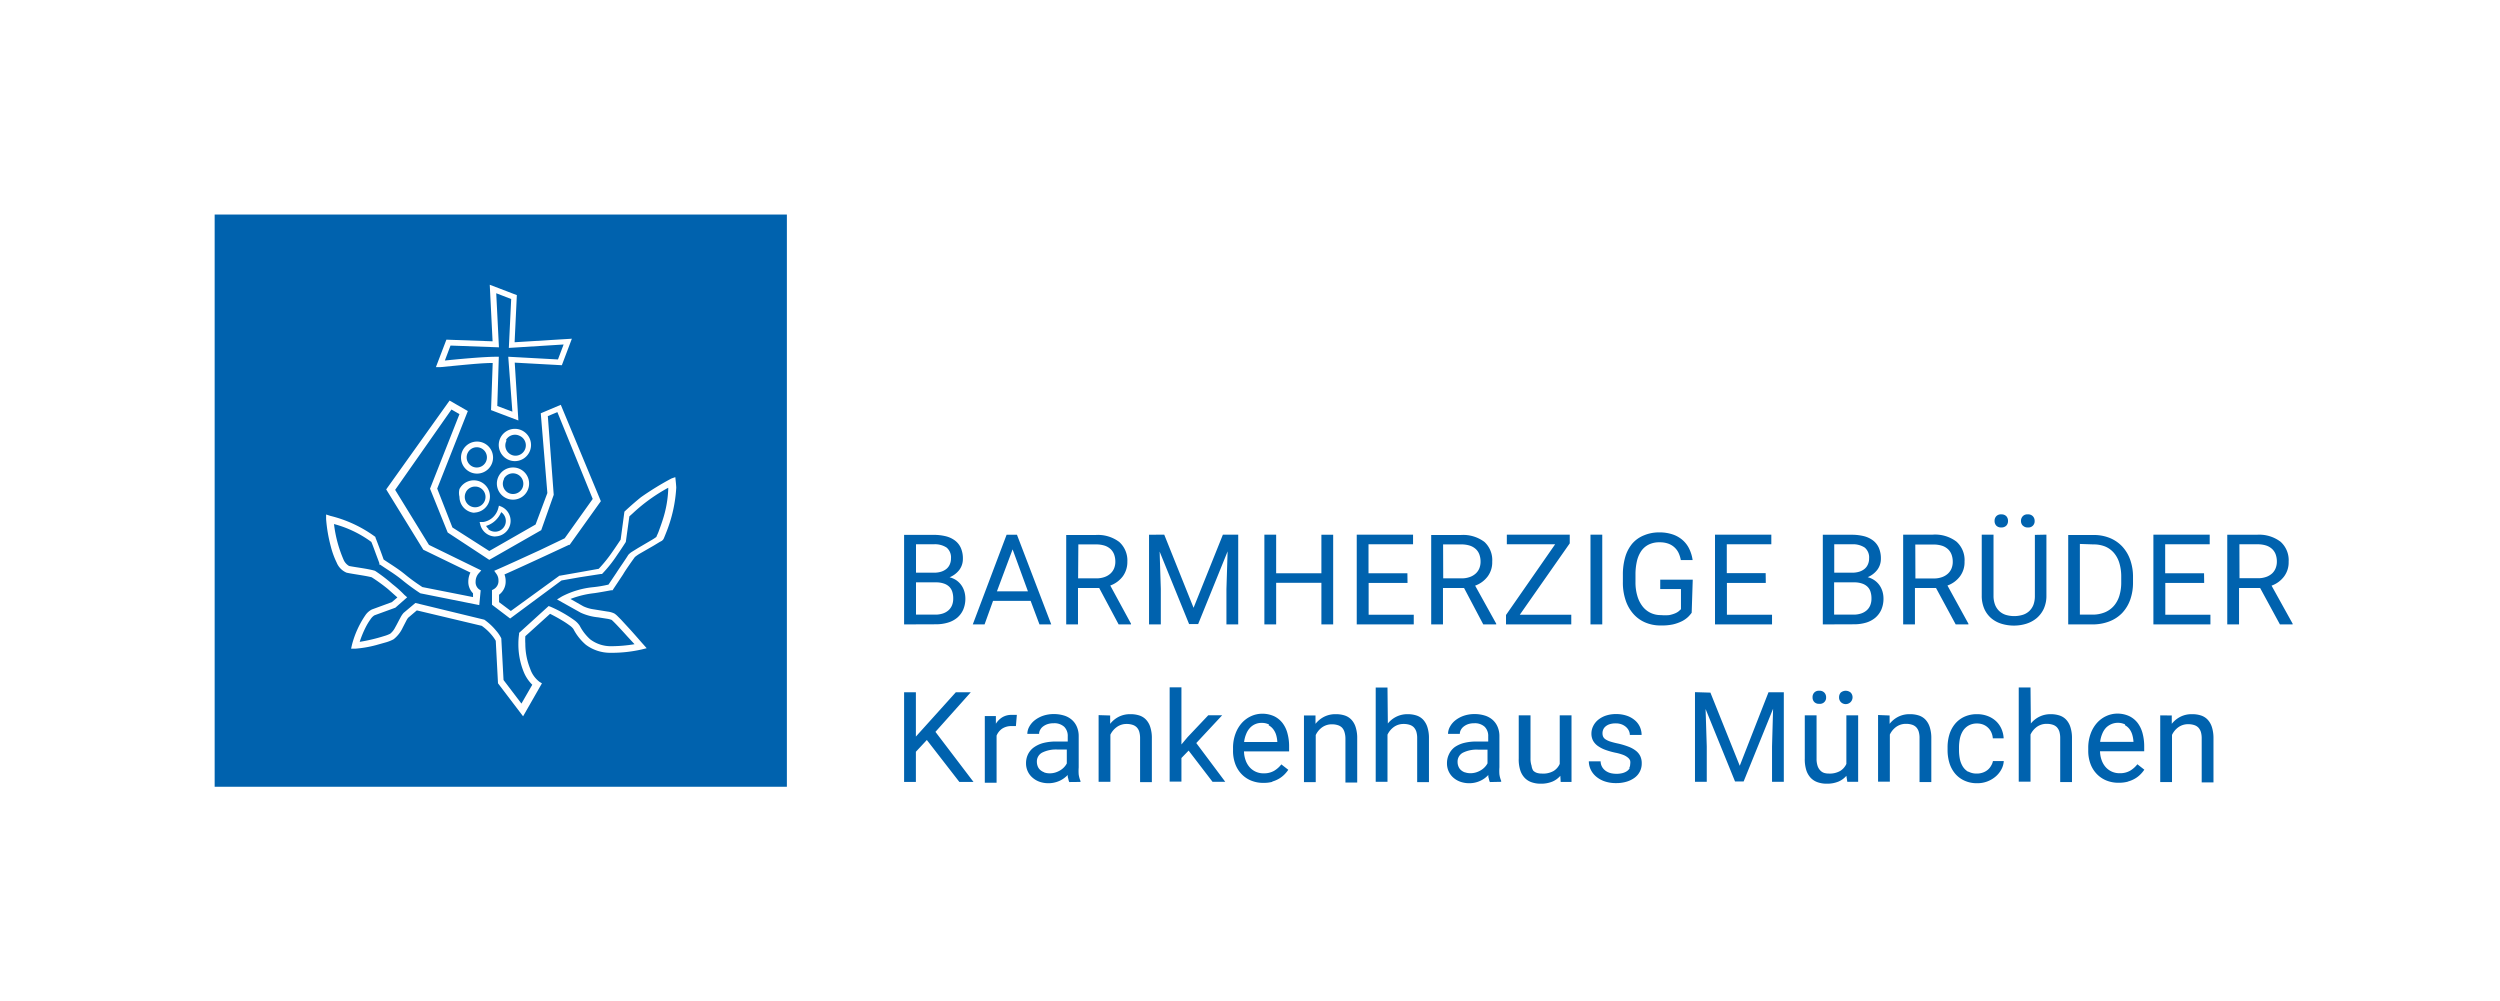 <svg id="Ebene_1" data-name="Ebene 1" xmlns="http://www.w3.org/2000/svg" width="212.2" height="85" viewBox="0 0 212.2 85"><defs><style>.cls-1,.cls-3{fill:#fff;}.cls-1{isolation:isolate;}.cls-2{fill:#0062ae;}</style></defs><title>logo-muenchen</title><rect class="cls-1" width="212.2" height="85"/><rect class="cls-2" x="18.22" y="18.21" width="48.57" height="48.57"/><path class="cls-3" d="M42.79,40.64a.89.89,0,0,0-.11.42.88.88,0,0,0,.46.77.86.86,0,0,0,.41.1.88.88,0,0,0,.77-.46.89.89,0,0,0,.1-.42.88.88,0,0,0-1.65-.42m.77,1.78a1.36,1.36,0,1,1,0-2.73,1.34,1.34,0,0,1,.65.16,1.36,1.36,0,0,1,.72,1.2,1.36,1.36,0,0,1-1.36,1.37ZM41.42,44.9a.91.91,0,0,0,1.21-1.36l-.09-.07h0a1.92,1.92,0,0,1-.28.48,2,2,0,0,1-1,.69.9.9,0,0,0,.24.28m.56.62a1.33,1.33,0,0,1-1.29-1l-.06-.23H41a1.54,1.54,0,0,0,1-.58,1.59,1.59,0,0,0,.29-.58l.06-.23.22.09A1.32,1.32,0,0,1,42,45.53Zm-2.5-3.79a.86.86,0,0,0-.11.42.88.88,0,1,0,1.29-.77.86.86,0,0,0-.41-.1.88.88,0,0,0-.78.46Zm.77,1.78A1.36,1.36,0,0,1,39,42.17h0a1.34,1.34,0,0,1,0-.66,1.37,1.37,0,1,1,1.2,2ZM43,37.39a.87.87,0,0,0,.34,1.18h0a.84.84,0,0,0,.41.11A.88.88,0,0,0,44.12,37a.87.87,0,0,0-.41-.1.88.88,0,0,0-.77.46m.77,1.78a1.37,1.37,0,1,1,1.2-.72A1.37,1.37,0,0,1,43.71,39.14Zm-4-.72a.86.86,0,0,0-.1.41.86.86,0,1,0,.1-.41m.77,1.78a1.36,1.36,0,1,1,1.37-1.36A1.36,1.36,0,0,1,40.48,40.2Zm1.73-5.74,1.28.48-.35-4.66,4.22.23.48-1.27-4.65.29.2-4.15-1.27-.49.23,4.59-4.11-.15-.48,1.27c.89-.09,3.09-.31,4.33-.32h.25ZM44,35.69l-2.32-.88.14-4c-.76,0-1.79.1-2.66.18l-1.76.17H37l.89-2.33,3.92.14-.24-4.8,2.3.88-.19,4,4.86-.3L47.69,31l-4-.22ZM41.11,52.6h0a5.05,5.05,0,0,1,1,.93,3.14,3.14,0,0,1,.44.65h0l.19,3.54,1.52,2,.92-1.6A3.22,3.22,0,0,1,44.44,57,6.23,6.23,0,0,1,44,54.64a5.74,5.74,0,0,1,.06-.82v-.1l2.51-2.28.16.06a10.76,10.76,0,0,1,2,1.13,1.78,1.78,0,0,1,.48.49,4,4,0,0,0,.89,1.15,2.89,2.89,0,0,0,1.76.58,12.26,12.26,0,0,0,2-.17L53.23,54c-.5-.56-1.09-1.19-1.31-1.38h0a1.84,1.84,0,0,0-.39-.1l-.76-.12a4.57,4.57,0,0,1-1.49-.4l-2-1.12.41-.25a7.27,7.27,0,0,1,2.65-.79,10.22,10.22,0,0,0,1.31-.22l.67-1c.22-.35.84-1.23,1-1.51a1.38,1.38,0,0,1,.33-.28l.5-.31,1.14-.67a4.2,4.2,0,0,0,.43-.28c0-.06.1-.22.18-.44s.23-.62.35-1a9.55,9.55,0,0,0,.47-2.6v-.13a14.53,14.53,0,0,0-3,2.16l-.3.27L53.12,46h0s-.32.51-.73,1.1a11,11,0,0,1-1.29,1.62H51L49.19,49l-1.53.27L43.3,52.5l-1.54-1.17V50.09l.15-.08a.79.79,0,0,0,.4-.74.94.94,0,0,0-.16-.54l-.2-.28.32-.14c.94-.41,2.37-1.07,3.57-1.62l2.09-1,2.38-3.34-3-7.37-.81.34L47,42l-1.06,3-4.41,2.52L38,45.2,36.5,41.48,39,35.15l-.68-.39-4.78,6.82,2.87,4.67,4.44,2.17-.24.27a1.08,1.08,0,0,0-.24.69.75.75,0,0,0,.29.64l.14.09-.12,1.25-5-1h0a17.68,17.68,0,0,1-1.52-1.11c-.63-.52-1.3-.91-1.89-1.32l-.07,0V47.8L31.9,47c-.14-.39-.3-.82-.38-1a9.43,9.43,0,0,0-3.17-1.52,10.76,10.76,0,0,0,.8,3,1.13,1.13,0,0,0,.48.56c.53.11,1.61.23,2.2.41h0a14,14,0,0,1,1.49,1.14,9.18,9.18,0,0,1,1,.9l.24.21-1,.88-1.78.65a1.08,1.08,0,0,0-.32.32,5,5,0,0,0-.43.71,8.62,8.62,0,0,0-.5,1.22,14.42,14.42,0,0,0,2.1-.5,2.8,2.8,0,0,0,.49-.19,1.62,1.62,0,0,0,.42-.53c.15-.26.3-.57.44-.82a1.94,1.94,0,0,1,.28-.42h0l1-.84ZM42.27,58l-.19-3.61a3.23,3.23,0,0,0-.33-.47,4.4,4.4,0,0,0-.86-.8l-5.51-1.31-.74.63a1.91,1.91,0,0,0-.17.28l-.28.54a2.7,2.7,0,0,1-.78,1,3.33,3.33,0,0,1-.61.25l-.89.25a9.6,9.6,0,0,1-1.75.3H29.8l.08-.35A8,8,0,0,1,31,52.24a1.47,1.47,0,0,1,.57-.51h0l1.69-.62.47-.4-.8-.71a14.78,14.78,0,0,0-1.38-1c-.52-.14-1.58-.27-2.13-.39h0a1.56,1.56,0,0,1-.84-.85,7.1,7.1,0,0,1-.5-1.37,12.68,12.68,0,0,1-.4-2.33v-.39l.37.12a10.7,10.7,0,0,1,3.82,1.79h0v.06c.14.33.58,1.52.69,1.85.55.38,1.21.76,1.86,1.3.34.28.71.55,1,.75l.43.29,4.3.85v-.32a1.36,1.36,0,0,1-.4-1,1.73,1.73,0,0,1,.18-.76l-4-1.94-3.15-5.12L38.16,34l1.55.89-2.6,6.58,1.29,3.3,3.13,2,3.93-2.25,1-2.67-.56-6.77,1.7-.72L51,42.54l-2.65,3.71h-.07s-3.5,1.64-5.46,2.51a1.56,1.56,0,0,1,.1.57,1.38,1.38,0,0,1-.56,1.15v.63l1,.75,4.13-3h.06l1.59-.28,1.68-.3A11.82,11.82,0,0,0,52,46.81c.33-.47.6-.89.68-1L53,43.43s.64-.61,1.41-1.23A24.55,24.55,0,0,1,57,40.61l.32-.11s.08.71.08.9a12,12,0,0,1-.86,3.82c-.11.28-.18.45-.22.53a.6.6,0,0,1-.15.16L56,46l-.51.31L54.29,47a3.5,3.5,0,0,0-.4.28h0c-.2.27-.82,1.15-1,1.47L52.06,50l-.06.1h-.12s-1,.19-1.46.25a8,8,0,0,0-2,.49l1.09.62h0a3,3,0,0,0,.88.26l1.18.19a1.86,1.86,0,0,1,.57.16,1.69,1.69,0,0,1,.25.2l.32.32.81.88c.55.61,1.06,1.21,1.07,1.21l.3.34-.44.11a11.52,11.52,0,0,1-2.64.28,3.46,3.46,0,0,1-2.08-.68,4.43,4.43,0,0,1-1.06-1.34,1.39,1.39,0,0,0-.33-.31,7.4,7.4,0,0,0-.65-.43c-.38-.23-.78-.44-1-.55L44.59,54a5.22,5.22,0,0,0,0,.64A5.66,5.66,0,0,0,45,56.76a2.3,2.3,0,0,0,.8,1.12L46,58l-1.6,2.8Z"/><path class="cls-2" d="M183.36,60.72v5.66h1v-4a1.69,1.69,0,0,1,.55-.66,1.4,1.4,0,0,1,.83-.25,1.61,1.61,0,0,1,.49.07.88.88,0,0,1,.36.21,1,1,0,0,1,.22.38,1.9,1.9,0,0,1,.07.56v3.72h1V62.67a3.1,3.1,0,0,0-.13-.94,1.66,1.66,0,0,0-.36-.64,1.35,1.35,0,0,0-.57-.36,2.33,2.33,0,0,0-.75-.11,2.09,2.09,0,0,0-1,.22,2.18,2.18,0,0,0-.73.6v-.71Zm-3,.83a1.24,1.24,0,0,1,.41.36,1.54,1.54,0,0,1,.23.5,2.65,2.65,0,0,1,.09.56v0h-2.83a2.55,2.55,0,0,1,.18-.69,1.66,1.66,0,0,1,.32-.51,1.42,1.42,0,0,1,1.62-.28m.26,4.84a2.39,2.39,0,0,0,.59-.25,2.2,2.2,0,0,0,.45-.35,2.63,2.63,0,0,0,.33-.4l-.59-.46a2.18,2.18,0,0,1-.62.55,1.69,1.69,0,0,1-.87.21,1.55,1.55,0,0,1-1.22-.54,1.79,1.79,0,0,1-.33-.59,2.37,2.37,0,0,1-.13-.73H182v-.43a4.24,4.24,0,0,0-.14-1.1,2.55,2.55,0,0,0-.42-.88,2,2,0,0,0-.72-.58,2.4,2.4,0,0,0-1-.21,2.28,2.28,0,0,0-.92.2,2.39,2.39,0,0,0-.79.57,2.81,2.81,0,0,0-.55.92,3.45,3.45,0,0,0-.21,1.23v.22a3.15,3.15,0,0,0,.18,1.1,2.46,2.46,0,0,0,.52.86,2.37,2.37,0,0,0,.82.57,2.68,2.68,0,0,0,1.07.2,2.89,2.89,0,0,0,.76-.09m-8.25-8h-1v8h1v-4a1.7,1.7,0,0,1,.55-.66,1.4,1.4,0,0,1,.83-.25,1.6,1.6,0,0,1,.49.07.86.86,0,0,1,.36.21,1,1,0,0,1,.22.38,1.94,1.94,0,0,1,.07.56v3.72h1V62.67a3,3,0,0,0-.13-.94,1.66,1.66,0,0,0-.36-.64,1.35,1.35,0,0,0-.57-.36,2.35,2.35,0,0,0-.75-.11,2.12,2.12,0,0,0-.95.21,2.15,2.15,0,0,0-.73.58Zm-5.27,7.17a1.37,1.37,0,0,1-.48-.46,2,2,0,0,1-.25-.65,3.84,3.84,0,0,1-.07-.74v-.22a3.75,3.75,0,0,1,.07-.73,2,2,0,0,1,.25-.66,1.4,1.4,0,0,1,.48-.47,1.42,1.42,0,0,1,.74-.18,1.37,1.37,0,0,1,.53.1,1.26,1.26,0,0,1,.68.67,1.46,1.46,0,0,1,.12.49h.92a2.27,2.27,0,0,0-.19-.81,2,2,0,0,0-.46-.65,2.16,2.16,0,0,0-.7-.43,2.47,2.47,0,0,0-.9-.16,2.51,2.51,0,0,0-1.11.23,2.25,2.25,0,0,0-.78.61,2.62,2.62,0,0,0-.47.9,3.75,3.75,0,0,0-.15,1.08v.22a3.76,3.76,0,0,0,.15,1.08,2.62,2.62,0,0,0,.47.9,2.25,2.25,0,0,0,.79.61,2.51,2.51,0,0,0,1.11.23,2.36,2.36,0,0,0,.85-.15,2.4,2.4,0,0,0,.7-.41,2.1,2.1,0,0,0,.49-.6,1.7,1.7,0,0,0,.21-.72h-.92A1.09,1.09,0,0,1,169,65a1.17,1.17,0,0,1-.29.35,1.33,1.33,0,0,1-.42.23,1.47,1.47,0,0,1-.49.08,1.45,1.45,0,0,1-.75-.18m-7.64-4.79v5.66h1v-4a1.7,1.7,0,0,1,.55-.66,1.4,1.4,0,0,1,.83-.25,1.59,1.59,0,0,1,.49.07.85.85,0,0,1,.36.21.93.93,0,0,1,.22.38,1.85,1.85,0,0,1,.07.56v3.72h1V62.67a3,3,0,0,0-.13-.94,1.66,1.66,0,0,0-.36-.64,1.36,1.36,0,0,0-.57-.36,2.35,2.35,0,0,0-.75-.11,2.09,2.09,0,0,0-1,.22,2.18,2.18,0,0,0-.73.6v-.71Zm-3.17-1.11a.58.58,0,0,0,.85-.79.65.65,0,0,0-.85,0,.59.59,0,0,0-.14.4.56.56,0,0,0,.14.39m-2.25,0a.54.54,0,0,0,.43.16.52.52,0,0,0,.58-.55.56.56,0,0,0-.15-.4.55.55,0,0,0-.43-.16.54.54,0,0,0-.43.16.56.56,0,0,0-.14.4.55.55,0,0,0,.14.39m2.81,6.78h.92V60.72h-1v4.12a1.34,1.34,0,0,1-.53.6,1.78,1.78,0,0,1-.95.22,1.37,1.37,0,0,1-.39-.05.76.76,0,0,1-.33-.2,1,1,0,0,1-.24-.39,1.92,1.92,0,0,1-.09-.63V60.72h-1v3.66a3.11,3.11,0,0,0,.13,1,1.71,1.71,0,0,0,.38.65,1.48,1.48,0,0,0,.59.37,2.28,2.28,0,0,0,.76.12,2.5,2.5,0,0,0,1-.18,1.81,1.81,0,0,0,.67-.49Zm-12.93-7.61v7.61h1v-3l-.1-3.18,2.5,6.15H148l2.5-6.17-.09,3.2v3h1v-7.6h-1.3L147.67,65l-2.49-6.21Zm-5.54,6.44a.75.75,0,0,1-.23.26,1.23,1.23,0,0,1-.38.17,1.94,1.94,0,0,1-.52.06,2.11,2.11,0,0,1-.46-.05,1.31,1.31,0,0,1-.42-.18,1.08,1.08,0,0,1-.32-.33,1,1,0,0,1-.14-.5h-1a1.64,1.64,0,0,0,.15.68,1.77,1.77,0,0,0,.44.59,2.22,2.22,0,0,0,.72.42,2.9,2.9,0,0,0,1,.16,3,3,0,0,0,.89-.12,2.2,2.2,0,0,0,.69-.34,1.47,1.47,0,0,0,.6-1.21,1.39,1.39,0,0,0-.12-.61,1.29,1.29,0,0,0-.37-.46,2.39,2.39,0,0,0-.63-.35,6.47,6.47,0,0,0-.9-.27,6.42,6.42,0,0,1-.66-.17,1.73,1.73,0,0,1-.4-.19.55.55,0,0,1-.2-.23.75.75,0,0,1-.05-.28.77.77,0,0,1,.06-.31.71.71,0,0,1,.2-.27,1,1,0,0,1,.35-.19,1.64,1.64,0,0,1,.52-.07,1.36,1.36,0,0,1,.51.09,1.21,1.21,0,0,1,.37.23,1,1,0,0,1,.23.31.86.86,0,0,1,.08.35h1a1.68,1.68,0,0,0-.15-.69,1.61,1.61,0,0,0-.43-.56,2.07,2.07,0,0,0-.68-.38,2.77,2.77,0,0,0-.91-.14,2.67,2.67,0,0,0-.86.13,2.08,2.08,0,0,0-.66.36,1.58,1.58,0,0,0-.42.53,1.41,1.41,0,0,0-.15.63,1.27,1.27,0,0,0,.14.61,1.36,1.36,0,0,0,.41.45,2.62,2.62,0,0,0,.64.33,6.33,6.33,0,0,0,.85.24,4.08,4.08,0,0,1,.67.19,1.4,1.4,0,0,1,.39.23.62.62,0,0,1,.19.26.89.89,0,0,1,0,.3.68.68,0,0,1-.08.32m-5.82,1.18h.92V60.72h-1v4.12a1.33,1.33,0,0,1-.52.6,1.78,1.78,0,0,1-1,.22,1.37,1.37,0,0,1-.39-.05.78.78,0,0,1-.34-.2A1,1,0,0,1,130,65a1.89,1.89,0,0,1-.09-.63V60.72h-1v3.66a3,3,0,0,0,.13,1,1.68,1.68,0,0,0,.38.65,1.47,1.47,0,0,0,.59.37,2.28,2.28,0,0,0,.76.12,2.5,2.5,0,0,0,1-.18,1.82,1.82,0,0,0,.67-.49Zm-8.13-.81a1,1,0,0,1-.34-.2.79.79,0,0,1-.21-.31,1,1,0,0,1-.07-.38.85.85,0,0,1,.45-.78,2.61,2.61,0,0,1,1.28-.26h.81v1.16a1.38,1.38,0,0,1-.22.31,1.54,1.54,0,0,1-.33.27,1.87,1.87,0,0,1-.42.19,1.58,1.58,0,0,1-.49.07,1.38,1.38,0,0,1-.47-.08m3.09.81v-.08a2.25,2.25,0,0,1-.15-.55,3.91,3.91,0,0,1,0-.6V62.51a2,2,0,0,0-.16-.83,1.63,1.63,0,0,0-.43-.59,1.79,1.79,0,0,0-.67-.36,2.91,2.91,0,0,0-.85-.12,2.79,2.79,0,0,0-.93.15,2.44,2.44,0,0,0-.71.39,1.77,1.77,0,0,0-.45.54,1.27,1.27,0,0,0-.16.6h1a.7.7,0,0,1,.09-.34.9.9,0,0,1,.25-.29,1.33,1.33,0,0,1,.38-.2,1.6,1.6,0,0,1,.5-.07,1.22,1.22,0,0,1,.89.3,1.09,1.09,0,0,1,.3.81v.44h-1a4.25,4.25,0,0,0-1.05.12,2.43,2.43,0,0,0-.8.36A1.59,1.59,0,0,0,123,64a1.72,1.72,0,0,0-.18.8,1.59,1.59,0,0,0,.52,1.19,1.84,1.84,0,0,0,.6.36,2.27,2.27,0,0,0,.79.13,2.21,2.21,0,0,0,1.3-.43,2.67,2.67,0,0,0,.3-.27.74.74,0,0,0,.05.33,1,1,0,0,0,.08.27Zm-9.65-8h-1v8h1v-4a1.7,1.7,0,0,1,.55-.66,1.4,1.4,0,0,1,.83-.25,1.61,1.61,0,0,1,.49.07.86.86,0,0,1,.36.21,1,1,0,0,1,.22.38,1.89,1.89,0,0,1,.07.56v3.72h1V62.67a3,3,0,0,0-.13-.94,1.68,1.68,0,0,0-.36-.64,1.36,1.36,0,0,0-.57-.36,2.35,2.35,0,0,0-.75-.11,2.11,2.11,0,0,0-.95.21,2.16,2.16,0,0,0-.73.58Zm-7.09,2.37v5.66h1v-4a1.69,1.69,0,0,1,.55-.66,1.4,1.4,0,0,1,.83-.25,1.61,1.61,0,0,1,.49.07.88.88,0,0,1,.36.21.94.94,0,0,1,.21.38,1.85,1.85,0,0,1,.08.56v3.72h1V62.67a3,3,0,0,0-.13-.94,1.63,1.63,0,0,0-.36-.64,1.37,1.37,0,0,0-.57-.36,2.35,2.35,0,0,0-.75-.11,2.1,2.1,0,0,0-1,.22,2.19,2.19,0,0,0-.73.6v-.71Zm-3,.83a1.22,1.22,0,0,1,.41.36,1.51,1.51,0,0,1,.24.5,2.65,2.65,0,0,1,.09.56v0H105.6a2.55,2.55,0,0,1,.18-.69,1.65,1.65,0,0,1,.32-.51,1.31,1.31,0,0,1,1-.42,1.29,1.29,0,0,1,.62.14m.26,4.84a2.4,2.4,0,0,0,.59-.25,2.31,2.31,0,0,0,.45-.35,2.74,2.74,0,0,0,.33-.4l-.59-.46a2.16,2.16,0,0,1-.62.55,1.69,1.69,0,0,1-.87.21,1.55,1.55,0,0,1-1.22-.54,1.81,1.81,0,0,1-.33-.59,2.36,2.36,0,0,1-.13-.73h3.83v-.43a4.14,4.14,0,0,0-.14-1.1,2.46,2.46,0,0,0-.42-.88,2,2,0,0,0-.72-.58,2.41,2.41,0,0,0-1-.21,2.28,2.28,0,0,0-.93.2,2.41,2.41,0,0,0-.79.57,2.81,2.81,0,0,0-.55.92,3.44,3.44,0,0,0-.21,1.23v.22a3.16,3.16,0,0,0,.18,1.1,2.48,2.48,0,0,0,.52.86,2.37,2.37,0,0,0,.82.57,2.69,2.69,0,0,0,1.07.2,2.88,2.88,0,0,0,.76-.09m-5.09,0H104l-2.46-3.29,2.2-2.36h-1.18l-1.76,1.86-.52.62V58.34h-1v8h1v-2l.61-.63Zm-9.67-5.66v5.66h1v-4a1.71,1.71,0,0,1,.56-.66,1.39,1.39,0,0,1,.82-.25,1.6,1.6,0,0,1,.49.07.88.88,0,0,1,.36.21.92.92,0,0,1,.22.38,1.93,1.93,0,0,1,.07.56v3.72h1V62.67a3,3,0,0,0-.13-.94,1.63,1.63,0,0,0-.36-.64,1.35,1.35,0,0,0-.57-.36,2.37,2.37,0,0,0-.75-.11,2.09,2.09,0,0,0-1,.22,2.19,2.19,0,0,0-.73.6v-.71Zm-4.62,4.85a1,1,0,0,1-.34-.2.79.79,0,0,1-.21-.31,1.07,1.07,0,0,1-.07-.38.85.85,0,0,1,.45-.78,2.62,2.62,0,0,1,1.28-.26h.81V64.8a1.39,1.39,0,0,1-.22.31,1.53,1.53,0,0,1-.33.27,1.88,1.88,0,0,1-.42.19,1.58,1.58,0,0,1-.49.07,1.37,1.37,0,0,1-.47-.08m3.09.81v-.08a2.33,2.33,0,0,1-.15-.55,3.92,3.92,0,0,1,0-.6V62.51a2,2,0,0,0-.16-.83,1.62,1.62,0,0,0-.43-.59,1.78,1.78,0,0,0-.67-.36,2.9,2.9,0,0,0-.85-.12,2.79,2.79,0,0,0-.93.15,2.45,2.45,0,0,0-.71.39,1.78,1.78,0,0,0-.45.54,1.28,1.28,0,0,0-.16.6h1a.67.67,0,0,1,.09-.34.88.88,0,0,1,.25-.29,1.34,1.34,0,0,1,.39-.2,1.6,1.6,0,0,1,.5-.07,1.23,1.23,0,0,1,.9.3,1.09,1.09,0,0,1,.3.81v.44h-1a4.27,4.27,0,0,0-1.05.12,2.45,2.45,0,0,0-.8.36,1.58,1.58,0,0,0-.51.58,1.72,1.72,0,0,0-.18.8,1.6,1.6,0,0,0,.14.66,1.57,1.57,0,0,0,.39.53,1.86,1.86,0,0,0,.6.36,2.27,2.27,0,0,0,.79.13,2.18,2.18,0,0,0,.5-.06,2.24,2.24,0,0,0,.44-.15,2.19,2.19,0,0,0,.37-.22,2.52,2.52,0,0,0,.31-.27.74.74,0,0,0,.05.33.93.93,0,0,0,.08.27Zm-5.4-5.69-.19,0h-.24a1.49,1.49,0,0,0-.8.2,1.71,1.71,0,0,0-.55.55v-.65h-.94v5.66h1v-4a1.34,1.34,0,0,1,.47-.59,1.41,1.41,0,0,1,.82-.22h.35Zm-4.88,5.69h1.2L79.4,62.12l3-3.36H81.13L78.57,61.6l-.83.92V58.76h-1v7.61h1V63.81l.93-1Z"/><path class="cls-2" d="M190.08,46.2h1.51a2.36,2.36,0,0,1,.75.1,1.37,1.37,0,0,1,.52.3,1.22,1.22,0,0,1,.3.46,1.77,1.77,0,0,1,.1.6,1.5,1.5,0,0,1-.1.56,1.24,1.24,0,0,1-.3.45,1.49,1.49,0,0,1-.51.3,2.06,2.06,0,0,1-.72.11h-1.54Zm3.44,6.8h1.08v-.06l-1.79-3.23a2.28,2.28,0,0,0,1.07-.79,2,2,0,0,0,.38-1.24,2.1,2.1,0,0,0-.69-1.7,3,3,0,0,0-2-.59h-2.52V53h1V49.91h1.79Zm-6.44-4.34h-3.3V46.2h3.78v-.82h-4.78V53h4.84v-.82h-3.83v-2.7h3.3Zm-9.39-2.45a2.6,2.6,0,0,1,1,.18,2,2,0,0,1,.74.54,2.39,2.39,0,0,1,.46.86,3.94,3.94,0,0,1,.16,1.16v.46a3.85,3.85,0,0,1-.15,1.13,2.36,2.36,0,0,1-.46.87,2.07,2.07,0,0,1-.77.56,2.71,2.71,0,0,1-1.07.2h-1.06v-6ZM177.6,53a3.92,3.92,0,0,0,1.43-.25,3,3,0,0,0,1.09-.71,3.2,3.2,0,0,0,.69-1.13,4.31,4.31,0,0,0,.24-1.49V49a4.29,4.29,0,0,0-.24-1.49,3.24,3.24,0,0,0-.68-1.13,3,3,0,0,0-1.06-.72,3.58,3.58,0,0,0-1.37-.25h-2.15V53Zm-5.9-8.39a.54.54,0,0,0,.43.16.52.52,0,0,0,.57-.55.56.56,0,0,0-.15-.4.54.54,0,0,0-.43-.16.53.53,0,0,0-.43.16.57.57,0,0,0-.15.4.56.56,0,0,0,.15.39m-2.25,0a.55.55,0,0,0,.43.16.56.56,0,0,0,.43-.16.55.55,0,0,0,.14-.39.57.57,0,0,0-.14-.4.56.56,0,0,0-.43-.16.54.54,0,0,0-.43.16.57.57,0,0,0-.14.4.56.56,0,0,0,.14.39m3.28.79v5.16a2.16,2.16,0,0,1-.12.77,1.46,1.46,0,0,1-.36.54,1.43,1.43,0,0,1-.56.32,2.5,2.5,0,0,1-1.43,0,1.45,1.45,0,0,1-.55-.32,1.48,1.48,0,0,1-.36-.54,2.1,2.1,0,0,1-.13-.77V45.38h-1v5.16a2.79,2.79,0,0,0,.21,1.12,2.24,2.24,0,0,0,.58.8,2.44,2.44,0,0,0,.87.48,3.59,3.59,0,0,0,1.08.16,3.51,3.51,0,0,0,1.05-.16,2.57,2.57,0,0,0,.88-.48,2.32,2.32,0,0,0,.6-.8,2.64,2.64,0,0,0,.22-1.12V45.38Zm-10.15.82h1.51a2.36,2.36,0,0,1,.75.1,1.36,1.36,0,0,1,.52.3,1.21,1.21,0,0,1,.3.46,1.74,1.74,0,0,1,.1.6,1.5,1.5,0,0,1-.1.56,1.23,1.23,0,0,1-.31.45,1.46,1.46,0,0,1-.51.3,2,2,0,0,1-.71.11h-1.54ZM166,53h1.08v-.06L165.3,49.7a2.29,2.29,0,0,0,1.07-.79,2,2,0,0,0,.38-1.24,2.1,2.1,0,0,0-.69-1.7,3,3,0,0,0-2-.59h-2.52V53h1V49.91h1.79Zm-10.31-6.8h1.48a1.81,1.81,0,0,1,1.11.28,1.09,1.09,0,0,1,.37.91,1.21,1.21,0,0,1-.1.51,1,1,0,0,1-.29.39,1.33,1.33,0,0,1-.46.24,2,2,0,0,1-.59.08h-1.52Zm1.7,3.23a2,2,0,0,1,.66.1,1.2,1.2,0,0,1,.46.27,1,1,0,0,1,.26.43,1.82,1.82,0,0,1,.08.57,1.5,1.5,0,0,1-.1.57,1.13,1.13,0,0,1-.3.43,1.38,1.38,0,0,1-.47.27,2,2,0,0,1-.64.1h-1.66V49.43Zm0,3.56a3.53,3.53,0,0,0,1-.14,2.2,2.2,0,0,0,.79-.42,1.93,1.93,0,0,0,.51-.69,2.34,2.34,0,0,0,.18-.94,2.13,2.13,0,0,0-.09-.61,1.84,1.84,0,0,0-.26-.53,1.75,1.75,0,0,0-.42-.41,1.88,1.88,0,0,0-.57-.26,2,2,0,0,0,.82-.63,1.55,1.55,0,0,0,.3-.94,2.25,2.25,0,0,0-.17-.91,1.61,1.61,0,0,0-.49-.63,2.18,2.18,0,0,0-.78-.37,4.27,4.27,0,0,0-1-.12h-2.49V53Zm-7.52-4.34h-3.3V46.2h3.78v-.82h-4.78V53h4.84v-.82h-3.83v-2.7h3.3Zm-6.19.55h-2.76V50h1.76v1.71l-.2.18a1.29,1.29,0,0,1-.32.18,2.65,2.65,0,0,1-.48.14,3.74,3.74,0,0,1-.69,0,2,2,0,0,1-.89-.19,1.9,1.9,0,0,1-.68-.55,2.62,2.62,0,0,1-.44-.88,4,4,0,0,1-.16-1.18v-.61a5,5,0,0,1,.12-1.16,2.54,2.54,0,0,1,.37-.87,1.69,1.69,0,0,1,.64-.55,2,2,0,0,1,.92-.19,2.12,2.12,0,0,1,.75.12,1.55,1.55,0,0,1,.53.33,1.52,1.52,0,0,1,.34.48,2.58,2.58,0,0,1,.18.58h1a3.25,3.25,0,0,0-.28-.94,2.33,2.33,0,0,0-.55-.74,2.49,2.49,0,0,0-.84-.49,3.43,3.43,0,0,0-1.15-.18,3.26,3.26,0,0,0-1.31.25,2.56,2.56,0,0,0-1,.71,3.15,3.15,0,0,0-.59,1.13,5.29,5.29,0,0,0-.2,1.52v.6A4.64,4.64,0,0,0,138,51a3.31,3.31,0,0,0,.66,1.13,2.81,2.81,0,0,0,1,.71,3.25,3.25,0,0,0,1.28.25A4.59,4.59,0,0,0,142,53a3.51,3.51,0,0,0,.78-.28,2.25,2.25,0,0,0,.51-.36,2.82,2.82,0,0,0,.3-.35ZM136,45.38h-1V53h1Zm-2.76.74v-.74H127.9v.82H132l-4.17,6V53h5.54v-.82H129Zm-10.75.09H124a2.36,2.36,0,0,1,.75.1,1.37,1.37,0,0,1,.52.3,1.16,1.16,0,0,1,.3.46,1.76,1.76,0,0,1,.1.6,1.52,1.52,0,0,1-.1.56,1.22,1.22,0,0,1-.31.45,1.46,1.46,0,0,1-.51.3,2,2,0,0,1-.71.11H122.5ZM125.9,53H127v-.06l-1.79-3.23a2.3,2.3,0,0,0,1.07-.79,2,2,0,0,0,.38-1.24A2.1,2.1,0,0,0,126,46a3,3,0,0,0-2-.59h-2.52V53h1V49.91h1.79Zm-6.44-4.34h-3.3V46.2h3.78v-.82h-4.78V53H120v-.82h-3.83v-2.7h3.3Zm-6.3-3.27h-1v3.27h-3.84V45.38h-1V53h1V49.47h3.84V53h1Zm-15.63,0V53h1V50l-.1-3.18,2.5,6.15h.77l2.5-6.17-.1,3.2v3h1V45.38h-1.3l-2.49,6.21-2.49-6.21Zm-6,.82H93a2.39,2.39,0,0,1,.75.1,1.38,1.38,0,0,1,.52.3,1.22,1.22,0,0,1,.3.46,1.8,1.8,0,0,1,.1.6,1.51,1.51,0,0,1-.1.56,1.23,1.23,0,0,1-.31.45,1.45,1.45,0,0,1-.51.3,2,2,0,0,1-.71.11H91.51ZM94.95,53H96v-.06L94.24,49.7a2.31,2.31,0,0,0,1.07-.79,2.06,2.06,0,0,0,.38-1.24A2.11,2.11,0,0,0,95,46a3,3,0,0,0-2-.59H90.5V53h1V49.91h1.8Zm-9-6.37,1.3,3.56H84.62ZM88.23,53h1l-2.91-7.61h-.88L82.57,53h1l.72-2h3.19ZM77.75,46.2h1.49a1.8,1.8,0,0,1,1.11.28,1.09,1.09,0,0,1,.37.91,1.21,1.21,0,0,1-.1.51,1,1,0,0,1-.29.39,1.34,1.34,0,0,1-.46.24,2,2,0,0,1-.59.08H77.75Zm1.7,3.23a2,2,0,0,1,.66.1,1.2,1.2,0,0,1,.46.27,1.05,1.05,0,0,1,.26.43,1.86,1.86,0,0,1,.08.57,1.53,1.53,0,0,1-.1.57,1.16,1.16,0,0,1-.3.43,1.38,1.38,0,0,1-.47.27,2,2,0,0,1-.64.1H77.75V49.43Zm0,3.56a3.52,3.52,0,0,0,1-.14,2.21,2.21,0,0,0,.8-.42,1.91,1.91,0,0,0,.51-.69,2.34,2.34,0,0,0,.18-.94,2.13,2.13,0,0,0-.09-.61,1.8,1.8,0,0,0-.26-.53,1.73,1.73,0,0,0-.42-.41A1.87,1.87,0,0,0,80.6,49a2,2,0,0,0,.83-.63,1.55,1.55,0,0,0,.3-.94,2.21,2.21,0,0,0-.17-.91,1.58,1.58,0,0,0-.49-.63,2.16,2.16,0,0,0-.78-.37,4.24,4.24,0,0,0-1-.12H76.74V53Z"/></svg>